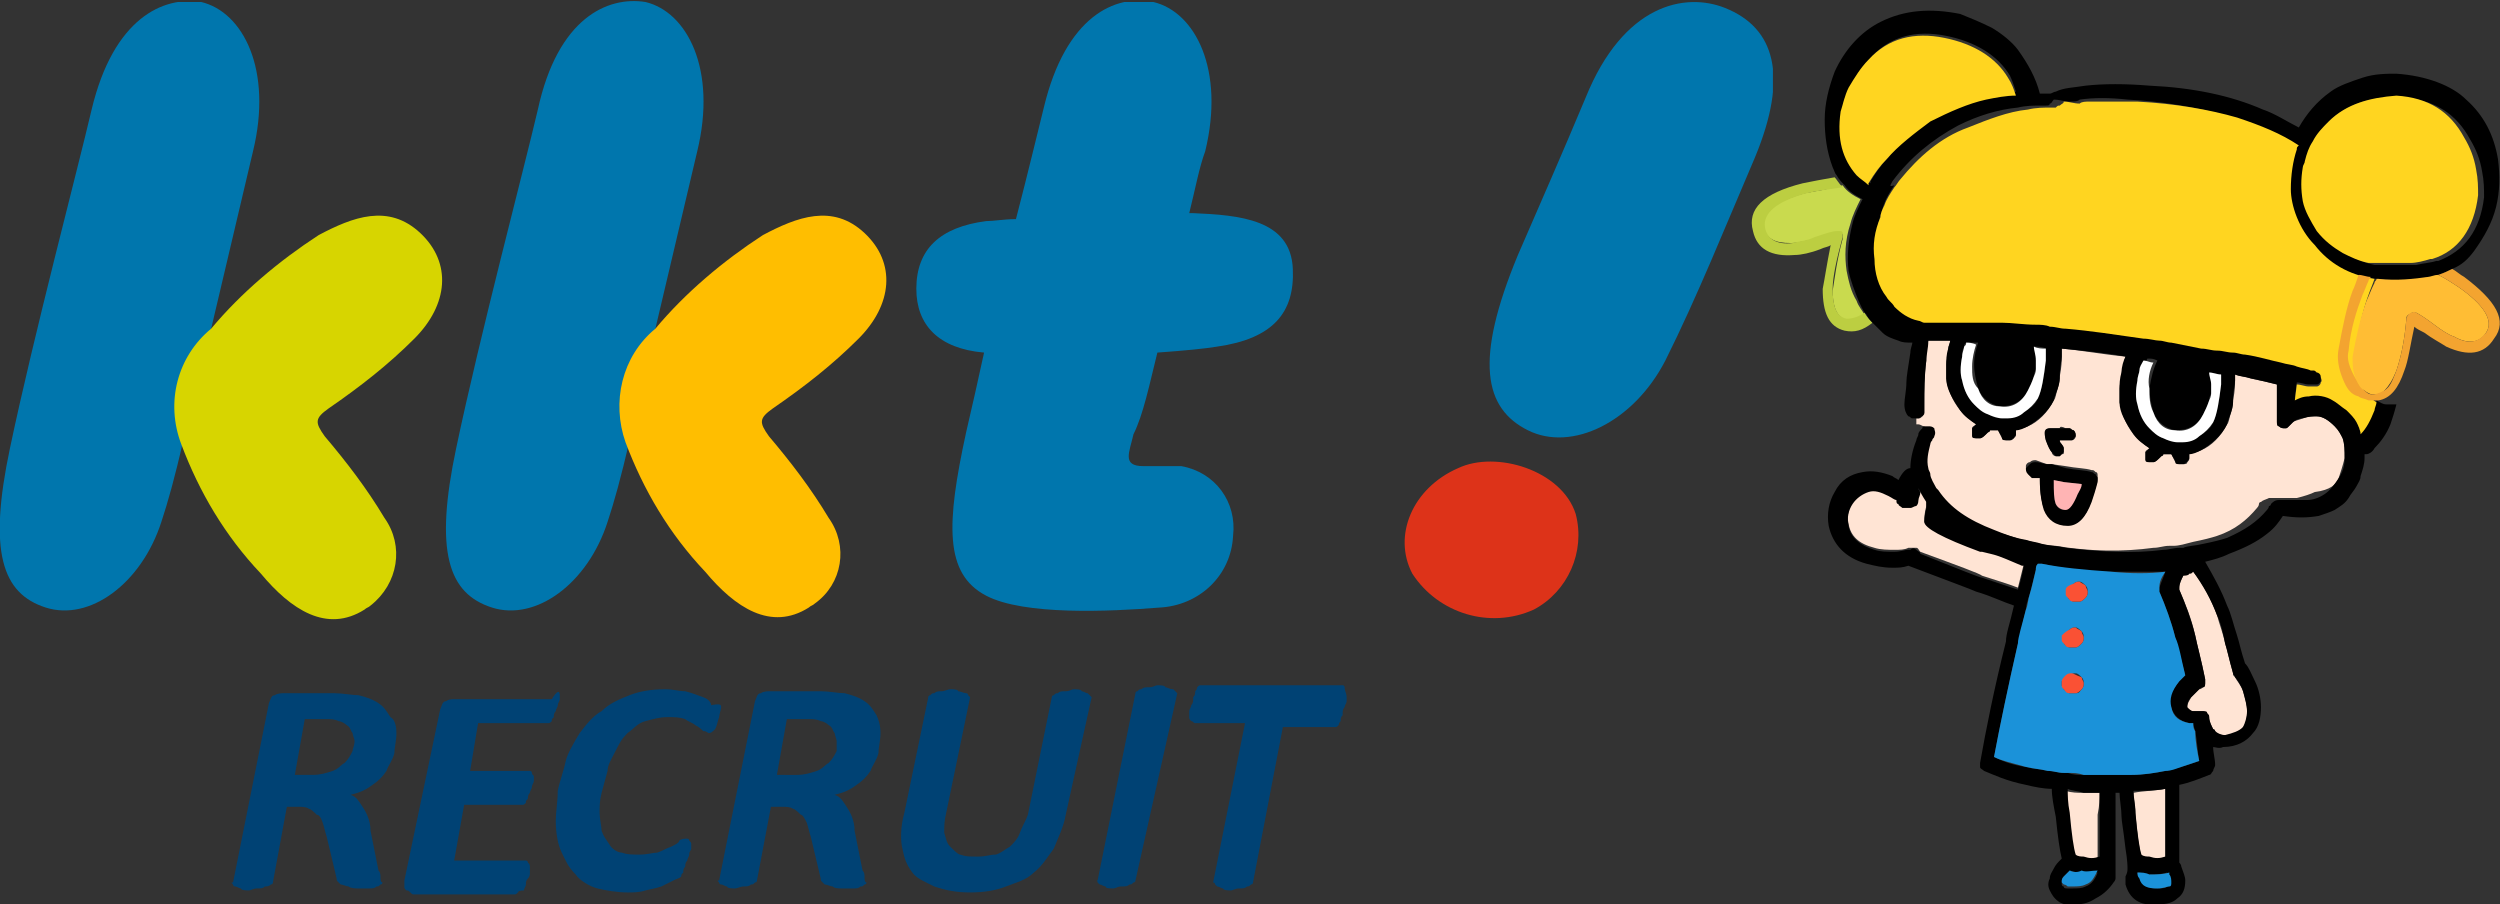 <?xml version="1.0" encoding="utf-8"?>
<!-- Generator: Adobe Illustrator 27.8.1, SVG Export Plug-In . SVG Version: 6.00 Build 0)  -->
<svg version="1.1" id="グループ_1376" xmlns="http://www.w3.org/2000/svg" xmlns:xlink="http://www.w3.org/1999/xlink" x="0px"
	 y="0px" viewBox="0 0 125.5 45.4" style="enable-background:new 0 0 125.5 45.4;" xml:space="preserve">
<rect x="0" y="0" width="125.5" height="45.4" fill="#333333" stroke="none"/>
<style type="text/css">
	.st0{clip-path:url(#SVGID_00000060006597810147222380000000023278637249087891_);}
	.st1{fill:#0076AD;}
	.st2{fill:#DD3319;}
	.st3{fill:#FFBE00;}
	.st4{fill:#D7D500;}
	.st5{fill:#C9DA4E;}
	.st6{fill:#BCCE41;}
	.st7{fill:#FFE4D4;}
	.st8{fill:#FFB4B4;}
	.st9{fill:#FFD520;}
	.st10{fill:#FFBD34;}
	.st11{fill:#F3A430;}
	.st12{fill:#1B92D9;}
	.st13{fill:#FA5134;}
	.st14{fill:#FFFFFF;}
	.st15{fill:#004274;}
</style>
<g>
	<g>
		<g>
			<g>
				<g>
					<defs>
						<rect id="SVGID_1_" x="0" y="0.1" width="89" height="45.3"/>
					</defs>
					<clipPath id="SVGID_00000154392268727778030260000004214014902565251244_">
						<use xlink:href="#SVGID_1_"  style="overflow:visible;"/>
					</clipPath>
					
						<g id="グループ_1376-2" transform="translate(0 0)" style="clip-path:url(#SVGID_00000154392268727778030260000004214014902565251244_);">
						<path id="パス_1621" class="st1" d="M79.6,4.9c1.9-4.7,5-5.3,7-4.5c2.5,1,3.2,3.4,1.5,7.5c-1.5,3.5-2.9,7-4.5,10.2
							c-1.6,3.1-4.7,4.6-6.9,3.5s-2.7-3.5-0.5-8.8C77.5,9.8,78.3,8,79.6,4.9"/>
						<path id="パス_1622" class="st2" d="M73.2,23.5c1.9-0.9,5.2,0.1,5.9,2.3c0.5,1.9-0.4,3.9-2.1,4.8c-2.2,1-4.8,0.2-6.1-1.8
							C69.9,26.9,70.9,24.5,73.2,23.5"/>
						<path id="パス_1623" class="st1" d="M32.9,16.5c0.8-3.4,1.6-6.8,2.1-8.9c1-4.1-0.5-7-2.6-7.5C30.5-0.2,28,0.9,27,5.5
							c-0.7,3-2.9,11.3-4.1,17c-1.1,5.2-0.4,7.3,1.8,8s4.8-1.2,5.8-4.3c0.3-0.9,0.7-2.3,1.1-4.1C32.1,19.7,32.6,17.8,32.9,16.5"/>
						<path id="パス_1624" class="st3" d="M32.9,16.5c1.5-1.8,3.4-3.4,5.4-4.7c1.7-0.9,3.5-1.6,5.1-0.1s1.4,3.6-0.3,5.3
							c-1.3,1.3-2.7,2.4-4.3,3.5c-0.7,0.5-0.7,0.7-0.2,1.4c1.1,1.3,2.1,2.6,3,4.1c1,1.4,0.7,3.3-0.7,4.3c-0.1,0.1-0.2,0.1-0.3,0.2
							c-1.9,1.2-3.7,0-5.2-1.8c-1.8-1.9-3.1-4.1-4-6.5C30.7,20.2,31.2,17.9,32.9,16.5"/>
						<path id="パス_1625" class="st1" d="M10.6,16.5c0.8-3.4,1.6-6.8,2.1-8.9c1-4.1-0.5-7-2.6-7.5C8.2-0.2,5.7,0.9,4.6,5.5
							c-0.7,3-2.9,11.3-4.1,17c-1.1,5.2-0.4,7.3,1.8,8s4.8-1.2,5.8-4.3c0.3-0.9,0.7-2.3,1.1-4.1C9.8,19.7,10.3,17.8,10.6,16.5"/>
						<path id="パス_1626" class="st4" d="M10.6,16.5c1.5-1.8,3.4-3.4,5.4-4.7c1.7-0.9,3.5-1.6,5.1-0.1s1.4,3.6-0.3,5.3
							c-1.3,1.3-2.7,2.4-4.3,3.5c-0.7,0.5-0.7,0.7-0.2,1.4c1.1,1.3,2.1,2.6,3,4.1c1,1.4,0.7,3.3-0.7,4.4c-0.1,0.1-0.2,0.1-0.3,0.2
							c-1.9,1.2-3.7,0-5.2-1.8c-1.8-1.9-3.1-4.1-4-6.5C8.3,20.2,8.9,17.9,10.6,16.5"/>
						<path id="パス_1627" class="st1" d="M58.1,17.7c1.4-0.1,2.4-0.2,3-0.3c2.8-0.4,3.9-1.7,3.8-3.9c-0.1-2.5-2.7-2.7-5-2.8h-0.2
							c0.3-1.2,0.5-2.3,0.8-3.1c1-4.1-0.5-7-2.6-7.5c-1.9-0.4-4.4,0.7-5.5,5.3C52.1,6.6,51.6,8.7,51,11c-0.6,0-1.1,0.1-1.5,0.1
							c-2.3,0.3-3.5,1.4-3.5,3.4c0,1.8,1.1,3,3.4,3.2c-0.3,1.4-0.6,2.7-0.9,4c-1,4.6-1.1,7.1,1,8.2c1.9,1,6.2,0.8,8.7,0.6
							c2-0.1,3.6-1.6,3.7-3.6c0.2-1.7-0.9-3.2-2.6-3.5c-0.1,0-0.2,0-0.3,0c-0.9,0-0.8,0-1.6,0c-1.1,0-0.7-0.7-0.5-1.6
							C57.4,20.8,57.7,19.3,58.1,17.7"/>
					</g>
				</g>
			</g>
		</g>
	</g>
</g>
<g transform="matrix( 1, 0, 0, 1, 0,0) ">
	<g>
		<g id="Layer2_0_FILL_1_">
			<path class="st5" d="M90.6,9.7L90.6,9.7c-1.5,0.4-2.2,1-2.1,1.7c0.2,0.6,0.6,0.8,1.4,0.8l0,0c0.3,0,0.7-0.1,1.2-0.2l0,0
				c0.5-0.1,0.9-0.2,1.1-0.3c0.1,0,0.1,0,0.2,0s0.1,0.1,0.1,0.1c0,0.1,0,0.1,0,0.2c-0.3,1.1-0.4,2-0.5,2.6c0,0.8,0.2,1.3,0.7,1.5
				c0.3,0.1,0.6,0,0.9-0.3c-0.1-0.2-0.3-0.4-0.4-0.7c-0.3-0.5-0.4-1-0.5-1.5c-0.1-0.7-0.1-1.5,0.2-2.4c0.1-0.4,0.3-0.8,0.5-1.2
				c-0.4-0.2-0.7-0.4-0.9-0.7C91.8,9.5,91.1,9.6,90.6,9.7z"/>
			<path class="st6" d="M92.5,9.4c-0.2-0.2-0.3-0.4-0.4-0.5C91.5,9,91,9.1,90.5,9.2c-2,0.5-2.8,1.3-2.5,2.4c0.2,0.9,0.9,1.3,2.1,1.2
				c0.3,0,0.8-0.1,1.3-0.3l0,0c0.2-0.1,0.4-0.1,0.5-0.2c-0.2,1-0.3,1.7-0.4,2.2c0,1.2,0.3,1.9,1.1,2.1c0.5,0.1,0.9,0,1.4-0.4
				c-0.1-0.1-0.3-0.3-0.4-0.5C93.3,15.9,93,16,92.7,16c-0.5-0.1-0.7-0.6-0.7-1.5c0-0.6,0.2-1.5,0.5-2.6c0-0.1,0-0.1,0-0.2
				c0-0.1-0.1-0.1-0.1-0.1c-0.1,0-0.1,0-0.2,0c-0.2,0-0.5,0.1-1.1,0.3l0,0c-0.4,0.2-0.8,0.2-1.1,0.3l0,0c-0.8,0.1-1.3-0.2-1.4-0.8
				c-0.1-0.7,0.6-1.3,2.1-1.7l0,0C91.1,9.6,91.8,9.5,92.5,9.4z"/>
			<path class="st7" d="M117.4,24c0.1-0.3,0.2-0.6,0.3-1c0-0.4,0-0.7-0.1-1c-0.1-0.2-0.2-0.4-0.4-0.6c-0.3-0.3-0.6-0.5-0.9-0.5
				c-0.2,0-0.4,0-0.7,0.1c-0.2,0.1-0.4,0.1-0.5,0.2s-0.1,0.1-0.2,0.2s-0.1,0.1-0.2,0.1s-0.2,0-0.3-0.1c-0.1-0.1-0.1-0.2-0.1-0.2
				s0,0,0-0.1s0-0.2,0-0.3V20c0-0.1,0-0.3,0-0.7c-0.4-0.1-0.8-0.2-1.3-0.3c-0.3-0.1-0.5-0.1-0.8-0.2c0,0.1,0,0.2,0,0.3
				c0,0.2,0,0.5-0.1,1c0,0.1,0,0.3-0.1,0.6c-0.1,0.3-0.1,0.5-0.2,0.6c-0.3,0.6-0.8,1.1-1.3,1.3c-0.2,0.1-0.4,0.1-0.6,0.2
				c0,0.1,0,0.2,0,0.2c0,0.1,0,0.1-0.1,0.2c0,0.1-0.1,0.1-0.2,0.1s-0.1,0-0.2,0s-0.1-0.1-0.2-0.1c0,0-0.1-0.2-0.2-0.4
				c-0.1,0-0.1,0-0.2,0s-0.1,0-0.2,0c0,0,0,0-0.1,0.1c-0.2,0.2-0.3,0.3-0.4,0.3s-0.1,0-0.2,0s-0.1-0.1-0.2-0.1c0,0,0-0.1,0-0.2
				s0-0.1,0-0.2s0.1-0.1,0.2-0.2c-0.3-0.2-0.5-0.4-0.8-0.7c-0.4-0.5-0.6-1.1-0.7-1.6c0-0.3,0-0.5,0-0.7s0.1-0.4,0.1-0.8
				c0.1-0.3,0.1-0.5,0.2-0.8c-1.1-0.1-2.1-0.3-3.2-0.4c0,0.1,0,0.3,0,0.4c0,0.2,0,0.5-0.1,1c0,0.1,0,0.3-0.1,0.6
				c-0.1,0.3-0.1,0.5-0.2,0.6c-0.3,0.6-0.8,1.1-1.3,1.3c-0.2,0.1-0.4,0.1-0.6,0.2c0,0.1,0,0.2,0,0.2c0,0.1,0,0.1-0.1,0.2
				s-0.1,0.1-0.2,0.1s-0.1,0-0.2,0s-0.1-0.1-0.2-0.1c0,0-0.1-0.2-0.2-0.4c-0.1,0-0.1,0-0.2,0s-0.1,0-0.2,0c0,0,0,0-0.1,0.1
				c-0.2,0.2-0.3,0.3-0.4,0.3s-0.1,0-0.2,0s-0.1-0.1-0.2-0.1c0,0,0-0.1,0-0.2s0-0.1,0-0.2s0.1-0.1,0.2-0.2c-0.3-0.2-0.5-0.4-0.8-0.7
				c-0.4-0.5-0.6-1-0.7-1.6c0-0.3,0-0.5,0-0.7s0.1-0.4,0.1-0.8c0-0.1,0.1-0.3,0.1-0.4c-0.4,0-0.7,0-1.1,0c-0.1,0.4-0.1,0.7-0.1,1
				c-0.1,0.8-0.1,1.5-0.1,2.2c0,0.1,0,0.2,0,0.2c0,0.1,0,0.1,0,0.2s-0.1,0.1-0.1,0.2C96.4,21,96.4,21,96.3,21c0,0,0,0-0.1,0v0.3h0.1
				c0.1,0,0.2,0.1,0.3,0.1c0.1,0.1,0.1,0.3,0,0.4c0,0.1,0,0.1-0.1,0.2s-0.1,0.2-0.1,0.2c-0.2,0.4-0.2,0.7-0.1,1.2
				c0,0.1,0.1,0.2,0.1,0.3c0.1,0.2,0.2,0.5,0.3,0.7c0,0,0,0.1,0.1,0.1c0.6,0.8,1.5,1.5,2.8,2c0.5,0.2,1,0.3,1.6,0.5
				c0.2,0.1,0.5,0.1,0.8,0.2c0.4,0.1,0.8,0.2,1.2,0.2c1.8,0.3,3.4,0.3,4.9,0.1c0.3,0,0.5-0.1,0.8-0.1l0,0h0.1h0.1
				c0.3,0,0.6-0.1,1-0.2c0.5-0.1,0.9-0.2,1.2-0.3c0.9-0.3,1.5-0.8,2-1.4c0.1-0.1,0.1-0.2,0.1-0.2l0,0c0,0,0-0.1,0.1-0.1
				c0.1-0.1,0.2-0.1,0.4-0.2c0.1,0,0.3,0,0.4,0c0.4,0,0.7,0,1,0c0.4-0.1,0.7-0.2,0.9-0.3C117,24.6,117.3,24.3,117.4,24 M103.7,21.5
				c0.1,0,0.1,0,0.2,0s0.1,0.1,0.2,0.1c0.1,0.1,0.1,0.2,0.1,0.3c0,0.1-0.1,0.2-0.2,0.2s-0.2,0-0.3,0c-0.1,0-0.2,0-0.3,0
				c0,0,0,0.1,0.1,0.2c0,0.1,0.1,0.1,0.1,0.2s0,0.1,0,0.2s0,0.1-0.1,0.1l-0.1,0.1c-0.1,0-0.1,0-0.2,0s-0.2-0.1-0.2-0.2
				c-0.1-0.1-0.2-0.4-0.3-0.6c-0.1-0.4,0-0.6,0.2-0.6s0.3,0,0.5,0C103.4,21.4,103.5,21.4,103.7,21.5 M102.8,23.3h0.2l0,0l0.7,0.1
				c0.5,0.1,1,0.1,1.3,0.2c0.1,0,0.1,0,0.2,0.1c0.1,0,0.1,0.1,0.1,0.2s0,0.1,0,0.2c-0.1,0.4-0.2,0.7-0.3,1c-0.3,0.9-0.7,1.3-1.2,1.2
				c-0.6,0-1-0.3-1.2-0.8l0,0c-0.1-0.3-0.2-0.7-0.2-1.5v-0.1c-0.1,0-0.1,0-0.2,0s-0.1,0-0.2,0s-0.2-0.1-0.2-0.2
				c-0.1-0.1-0.1-0.2-0.1-0.3c0-0.1,0.1-0.2,0.2-0.2c0.1-0.1,0.2-0.1,0.3-0.1C102.5,23.2,102.7,23.3,102.8,23.3 M105.4,39.8
				c-0.3,0-0.5,0-0.8,0s-0.6,0-0.9-0.1c0,0.3,0.1,0.8,0.1,1.2c0.1,1.1,0.2,1.8,0.3,2.1c0.2,0,0.3,0.1,0.4,0.1c0.2,0,0.5,0,0.8,0
				c0-0.5,0-1.3,0-2.2C105.4,40.4,105.4,40.1,105.4,39.8 M108.7,40.8c0-0.5,0-0.9,0-1.2c-0.5,0.1-1.1,0.1-1.6,0.2
				c0,0.3,0.1,0.7,0.1,1.1c0.1,1.1,0.2,1.8,0.3,2.1c0.2,0,0.3,0.1,0.4,0.1c0.2,0,0.5,0,0.8,0C108.7,42.5,108.7,41.8,108.7,40.8
				 M109.8,28.6C109.8,28.6,109.7,28.6,109.8,28.6c0,0-0.1,0.1-0.2,0.3c-0.1,0.2-0.2,0.4-0.2,0.6v0.1l0,0c0.3,0.7,0.6,1.4,0.8,2.3
				c0.1,0.5,0.3,1.2,0.5,2.2c0,0.1,0,0.1,0,0.2c0,0.1-0.1,0.1-0.1,0.2c0,0-0.1,0.1-0.2,0.1l0,0c-0.1,0.1-0.2,0.2-0.3,0.3
				c0,0,0,0-0.1,0.1c-0.1,0.2-0.2,0.3-0.2,0.5c0,0.1,0.1,0.2,0.3,0.2l0,0c0.1,0,0.2,0,0.3,0c0.1,0,0.1,0,0.2,0s0.1,0.1,0.2,0.1
				c0,0.1,0.1,0.1,0.1,0.2c0,0.2,0.1,0.4,0.2,0.6c0,0,0,0.1,0.1,0.1c0.1,0.2,0.3,0.2,0.5,0.2c0.4,0,0.7-0.1,0.9-0.4
				c0.2-0.2,0.2-0.5,0.2-0.8s-0.1-0.7-0.2-1s-0.3-0.5-0.4-0.7c-0.1-0.1-0.1-0.1-0.1-0.2c-0.2-0.7-0.3-1.2-0.4-1.5
				c-0.1-0.5-0.3-1-0.4-1.4c-0.3-0.8-0.7-1.6-1.2-2.2l0,0l0,0l0,0C109.9,28.5,109.8,28.5,109.8,28.6 M96.5,24.4L96.5,24.4
				c0,0,0,0.1-0.1,0.2c-0.1,0.2-0.1,0.3-0.1,0.4s0,0.2-0.1,0.3c-0.1,0.1-0.2,0.1-0.3,0.1h-0.1c-0.1,0-0.2,0-0.3,0
				c-0.1,0-0.1-0.1-0.2-0.2c0-0.1-0.1-0.2-0.1-0.2c0-0.1-0.1-0.1-0.4-0.2c-0.3-0.2-0.7-0.2-1-0.2c-0.4,0.1-0.6,0.3-0.8,0.6
				c-0.2,0.3-0.3,0.7-0.2,1.1c0.1,0.6,0.5,1,1.3,1.2c0.3,0.1,0.7,0.1,1,0.1s0.5,0,0.7-0.1l0,0l0,0h0.1c0.1,0,0.2,0,0.3,0
				c0.1,0,0.1,0.1,0.2,0.2c1.9,0.7,3,1.1,3.1,1.2c0.6,0.2,1.3,0.4,1.8,0.6c0.1-0.4,0.2-0.8,0.3-1.2h-0.1l0,0c-1.4-0.5-2-0.7-2-0.7
				s0,0-0.1,0c-1.9-0.7-2.9-1.2-2.8-1.5c0-0.1,0-0.3,0.1-0.7c0-0.1,0-0.1,0-0.2c0,0,0,0,0-0.1C96.7,24.8,96.6,24.6,96.5,24.4z"/>
			<path d="M103,23.3h-0.2c-0.2,0-0.4-0.1-0.6-0.1c-0.1,0-0.2,0-0.3,0.1c-0.1,0.1-0.1,0.1-0.2,0.2c0,0.1,0,0.2,0.1,0.3
				c0.1,0.1,0.1,0.1,0.2,0.2c0,0,0.1,0,0.2,0s0.1,0,0.2,0v0.1c0,0.7,0.1,1.2,0.2,1.5l0,0c0.2,0.5,0.6,0.8,1.2,0.8
				c0.5,0,0.9-0.4,1.2-1.2c0.1-0.3,0.2-0.6,0.3-1c0-0.1,0-0.1,0-0.2s-0.1-0.1-0.1-0.2c-0.1,0-0.1-0.1-0.2-0.1
				c-0.3-0.1-0.8-0.1-1.3-0.2L103,23.3L103,23.3 M103.6,24.2l0.9,0.1c-0.1,0.2-0.1,0.4-0.2,0.5c-0.2,0.5-0.4,0.7-0.6,0.8
				c-0.3,0-0.4-0.1-0.5-0.3c-0.1-0.2-0.1-0.6-0.1-1.2L103.6,24.2L103.6,24.2 M103.9,21.5c0,0-0.1,0-0.2,0c-0.2,0-0.3,0-0.3,0
				c-0.2,0-0.3,0-0.5,0c-0.3,0-0.3,0.2-0.2,0.6c0.1,0.3,0.2,0.5,0.3,0.6c0.1,0.1,0.2,0.2,0.2,0.2c0.1,0,0.1,0,0.2,0l0.1-0.1l0.1-0.1
				c0-0.1,0-0.1,0-0.2c0,0,0-0.1-0.1-0.2s-0.1-0.1-0.1-0.2c0.1,0,0.2,0,0.3,0c0.1,0,0.2,0,0.3,0c0.1,0,0.1-0.1,0.2-0.2
				c0-0.1,0-0.2-0.1-0.3C104,21.6,103.9,21.5,103.9,21.5 M120.3,3.7c-0.5,0-1.1,0-1.7,0.2c-0.6,0.2-1.2,0.4-1.6,0.7
				c-0.7,0.5-1.2,1.1-1.6,1.8c-0.6-0.3-1.2-0.7-1.8-0.9c-1.6-0.7-3.5-1.1-5.7-1.2c-1.2-0.1-2.3-0.1-3.2,0c-0.6,0.1-1.1,0.1-1.5,0.3
				c-0.1,0-0.2,0.1-0.3,0.1c-0.2,0-0.3,0-0.5,0c-0.2-0.8-0.6-1.5-1.1-2.2c-0.3-0.4-0.8-0.8-1.3-1.1c-0.6-0.3-1.1-0.5-1.6-0.7
				c-1.5-0.3-2.8-0.2-4,0.4c-1,0.5-1.8,1.4-2.3,2.5c-0.3,0.8-0.5,1.6-0.5,2.4s0.1,1.6,0.4,2.4c0.1,0.2,0.1,0.3,0.2,0.4
				c0.1,0.2,0.3,0.4,0.4,0.5c0.2,0.3,0.5,0.5,0.9,0.7c-0.2,0.4-0.4,0.8-0.5,1.2c-0.2,0.8-0.3,1.6-0.2,2.4c0.1,0.5,0.3,1,0.5,1.5
				c0.1,0.2,0.2,0.5,0.4,0.7c0.1,0.2,0.2,0.3,0.4,0.5c0.1,0.1,0.3,0.3,0.4,0.4c0.2,0.2,0.5,0.3,0.8,0.4c0.2,0.1,0.4,0.1,0.7,0.1
				c0,0.1-0.1,0.3-0.1,0.5c-0.1,0.7-0.2,1.2-0.2,1.5c0,0.4-0.1,0.8-0.1,1.1c0,0.3,0.1,0.5,0.2,0.6c0.1,0,0.1,0.1,0.2,0.1
				s0.1,0,0.2,0c0,0,0,0,0.1,0s0.1-0.1,0.2-0.1c0.1-0.1,0.1-0.1,0.1-0.2s0-0.1,0-0.2c0,0,0-0.1,0-0.2c0-0.7,0-1.4,0.1-2.2
				c0-0.3,0.1-0.6,0.1-1c0.4,0,0.7,0,1.1,0c0,0.1-0.1,0.3-0.1,0.4c-0.1,0.3-0.1,0.6-0.1,0.8c0,0.2,0,0.5,0,0.7c0,0.5,0.3,1,0.7,1.6
				c0.2,0.3,0.5,0.5,0.8,0.7c-0.1,0.1-0.1,0.1-0.2,0.2c0,0.1,0,0.1,0,0.2s0,0.1,0,0.2s0.1,0.1,0.2,0.1s0.1,0,0.2,0s0.2-0.1,0.4-0.3
				c0,0,0.1,0,0.1-0.1c0.1,0,0.1,0,0.2,0s0.1,0,0.2,0c0.1,0.2,0.2,0.3,0.2,0.4s0.1,0.1,0.2,0.1s0.1,0,0.2,0s0.1-0.1,0.2-0.1
				c0-0.1,0.1-0.1,0.1-0.2s0-0.1,0-0.2c0.2,0,0.4-0.1,0.6-0.2c0.5-0.3,1-0.7,1.3-1.3c0-0.1,0.1-0.3,0.2-0.6c0.1-0.3,0.1-0.5,0.1-0.6
				c0-0.5,0.1-0.8,0.1-1c0-0.1,0-0.3,0-0.4c1,0.1,2.1,0.2,3.2,0.4c-0.1,0.2-0.2,0.5-0.2,0.8c-0.1,0.3-0.1,0.6-0.1,0.8
				c0,0.2,0,0.5,0,0.7c0,0.5,0.3,1,0.7,1.6c0.2,0.3,0.5,0.5,0.8,0.7c-0.1,0.1-0.1,0.1-0.2,0.2c0,0.1,0,0.1,0,0.2s0,0.1,0,0.2
				s0.1,0.1,0.2,0.1s0.1,0,0.2,0s0.2-0.1,0.4-0.3c0,0,0.1,0,0.1-0.1c0.1,0,0.1,0,0.2,0s0.1,0,0.2,0c0.1,0.2,0.2,0.3,0.2,0.4
				s0.1,0.1,0.2,0.1s0.1,0,0.2,0s0.1-0.1,0.2-0.1c0-0.1,0.1-0.1,0.1-0.2s0-0.1,0-0.2c0.2,0,0.4-0.1,0.6-0.2c0.5-0.3,1-0.7,1.3-1.3
				c0-0.1,0.1-0.3,0.2-0.6c0.1-0.3,0.1-0.5,0.1-0.6c0-0.5,0.1-0.8,0.1-1c0-0.1,0-0.2,0-0.3c0.2,0.1,0.5,0.1,0.8,0.2
				c0.5,0.1,0.9,0.2,1.3,0.3c0,0.4,0,0.6,0,0.7v0.8c0,0.1,0,0.2,0,0.3c0,0,0,0,0,0.1s0,0.2,0.1,0.2c0.1,0.1,0.2,0.1,0.3,0.1
				c0.1,0,0.1,0,0.2-0.1c0,0,0.1-0.1,0.2-0.2s0.3-0.2,0.5-0.2c0.3-0.1,0.5-0.1,0.7-0.1c0.3,0,0.6,0.2,0.9,0.5
				c0.2,0.2,0.3,0.4,0.4,0.6c0.1,0.3,0.1,0.6,0.1,1s-0.1,0.7-0.3,1c-0.2,0.3-0.4,0.6-0.7,0.8c-0.3,0.2-0.6,0.3-0.9,0.3s-0.6,0-1,0
				c-0.2,0-0.3,0-0.4,0c-0.2,0-0.3,0.1-0.4,0.2c0,0,0,0.1-0.1,0.1l0,0c0,0,0,0.1-0.1,0.2c-0.5,0.6-1.1,1-2,1.4
				c-0.3,0.1-0.7,0.2-1.2,0.3c-0.4,0.1-0.8,0.1-1,0.2h-0.1h-0.1l0,0c-0.3,0-0.5,0.1-0.8,0.1c-1.5,0.2-3.2,0.1-4.9-0.1
				c-0.4-0.1-0.8-0.1-1.2-0.2c-0.3-0.1-0.5-0.1-0.8-0.2c-0.6-0.1-1.1-0.3-1.6-0.5c-1.3-0.5-2.2-1.1-2.8-2c0,0,0,0-0.1-0.1
				c-0.1-0.2-0.3-0.5-0.3-0.7c0-0.1-0.1-0.2-0.1-0.3c-0.1-0.4,0-0.8,0.1-1.2c0,0,0-0.1,0.1-0.2c0-0.1,0.1-0.1,0.1-0.2
				c0.1-0.2,0-0.3,0-0.4c-0.1-0.1-0.2-0.1-0.3-0.1h-0.1c-0.1,0-0.2,0-0.2,0.1c-0.1,0.1-0.2,0.2-0.2,0.3c0,0.1-0.1,0.2-0.1,0.3
				c-0.2,0.5-0.3,1-0.3,1.4c-0.2,0-0.4,0.2-0.6,0.6C95.2,24,95.1,24,95,23.9c-0.5-0.2-1-0.3-1.5-0.2c-0.6,0.1-1.1,0.4-1.4,1
				c-0.3,0.5-0.4,1.1-0.3,1.7c0.2,0.9,0.8,1.6,1.9,1.9c0.4,0.1,0.8,0.2,1.3,0.2c0.3,0,0.5,0,0.8-0.1c2.1,0.8,3.2,1.2,3.4,1.3
				c0.7,0.2,1.3,0.5,1.9,0.7c-0.2,0.9-0.4,1.4-0.4,1.8c-0.6,2.4-1,4.4-1.3,6.1c0,0.1,0,0.2,0,0.2c0,0.1,0.1,0.1,0.2,0.2
				c0.5,0.2,1.1,0.5,2.1,0.7c0.4,0.1,0.9,0.2,1.3,0.2c0,0.4,0.1,0.9,0.2,1.4c0.1,1,0.2,1.7,0.3,2.1c-0.2,0.2-0.3,0.3-0.4,0.5
				s-0.2,0.3-0.2,0.5l0,0c-0.1,0.2-0.1,0.4,0,0.6l0,0c0.1,0.2,0.2,0.4,0.5,0.6c0.2,0.1,0.5,0.2,0.8,0.1c0.4,0,0.7-0.1,1-0.3
				c0.4-0.2,0.7-0.5,0.9-0.8c0.1-0.1,0.1-0.2,0.1-0.2c0-0.2,0-0.4,0-0.7c0,0,0,0,0-0.1c0-0.6,0-1.4,0-2.5c0-0.4,0-0.7,0-1
				c0.1,0,0.1,0,0.2,0c0,0.3,0.1,0.8,0.1,1.2c0,0.2,0.1,0.7,0.2,1.6c0.1,0.6,0.1,0.9,0.1,1l0,0c0,0.1,0,0.2-0.1,0.4
				c0,0.1,0,0.3,0,0.4l0,0c0.2,0.7,0.7,1.1,1.6,1c0.5,0,0.8-0.1,1-0.3c0.3-0.2,0.4-0.5,0.4-0.9l0,0c0-0.2-0.1-0.4-0.2-0.7
				c0-0.1-0.1-0.2-0.1-0.2l0,0c0-0.6,0-1.4,0-2.5c0-0.5,0-1,0-1.4c0.5-0.1,1-0.3,1.5-0.5c0.1,0,0.1-0.1,0.2-0.2
				c0-0.1,0.1-0.2,0.1-0.3c0-0.3-0.1-0.6-0.1-0.9c0.1,0,0.3,0.1,0.5,0c0.7,0,1.2-0.3,1.5-0.7c0.3-0.3,0.4-0.8,0.4-1.3
				c0-0.4-0.1-0.9-0.3-1.3c-0.2-0.4-0.3-0.7-0.5-0.9c-0.2-0.6-0.3-1.1-0.4-1.4c-0.2-0.6-0.3-1.1-0.5-1.5c-0.3-0.8-0.7-1.5-1.1-2.2
				c0.4-0.1,0.8-0.2,1.2-0.4c0.8-0.3,1.4-0.6,1.9-1c0.4-0.3,0.6-0.6,0.8-0.9l0,0c0.7,0.1,1.2,0.1,1.8,0c0.3-0.1,0.6-0.2,0.8-0.3
				c0.3-0.2,0.5-0.3,0.7-0.6c0.1-0.2,0.3-0.4,0.4-0.6s0.2-0.3,0.2-0.5c0.1-0.3,0.2-0.6,0.2-0.9c0-0.1,0-0.1,0-0.2h0.1
				c0.1,0,0.3-0.1,0.4-0.3c0.3-0.3,0.6-0.7,0.8-1.2c0.1-0.3,0.2-0.6,0.3-1c-0.1,0-0.3,0-0.5,0s-0.3-0.1-0.5-0.2
				c0,0.2-0.1,0.3-0.1,0.4c-0.2,0.5-0.4,0.9-0.7,1.2c-0.1-0.2-0.1-0.4-0.2-0.6s-0.3-0.4-0.5-0.6c-0.3-0.2-0.5-0.4-0.7-0.5
				c-0.4-0.2-0.8-0.2-1.2-0.2c-0.2,0-0.5,0.1-0.7,0.2l0.1-0.8c0.2,0,0.4,0.1,0.6,0.1c0.1,0,0.2,0,0.2,0c0.1,0,0.2,0,0.2,0
				c0.1,0,0.2-0.1,0.2-0.2s0-0.2,0-0.3c0-0.1-0.1-0.1-0.2-0.2c0,0-0.1,0-0.2-0.1H116c-0.2-0.1-0.4-0.1-0.7-0.2
				c-0.3-0.1-0.5-0.1-0.8-0.2c-0.5-0.1-1.1-0.2-1.8-0.4c-0.2,0-0.4-0.1-0.6-0.1c-0.3,0-0.5-0.1-0.8-0.1s-0.5-0.1-0.8-0.1
				c-0.5-0.1-1-0.2-1.5-0.3c-0.2,0-0.4-0.1-0.6-0.1c-0.3,0-0.6-0.1-0.8-0.1l0,0c-1.4-0.2-2.7-0.4-3.9-0.5c-0.3,0-0.5-0.1-0.8-0.1
				c-0.2,0-0.5,0-0.7-0.1c-0.6-0.1-1.2-0.1-1.7-0.1c-0.2,0-0.5,0-0.7,0c-0.3,0-0.6,0-0.9,0c-0.5,0-1,0-1.4,0c-0.2,0-0.5,0-0.7,0
				c0,0-0.1,0-0.2,0l0,0c-0.1,0-0.2-0.1-0.3-0.1c-0.5-0.2-0.8-0.4-1.2-0.7c-0.1-0.1-0.3-0.3-0.4-0.5l0,0c-0.4-0.5-0.5-1.2-0.6-1.9
				c0-0.7,0.1-1.4,0.3-2.1c0.1-0.2,0.1-0.4,0.2-0.6c0.1-0.3,0.3-0.6,0.5-0.9c-0.3,0.1-0.2,0-0.1-0.2c0.9-1.2,2-2.1,3.3-2.8
				c1-0.5,2-0.8,3-0.9c0.4-0.1,0.8-0.1,1.2-0.1c0.1,0,0.2,0,0.2,0c0.1,0,0.2,0,0.2-0.1c0.1,0,0.1-0.1,0.2-0.2c0.3,0,0.5,0.1,0.8,0.1
				c0.2,0,0.4,0,0.5-0.1c0.7-0.1,1.5-0.1,2.4,0c1.9,0.1,3.5,0.4,5,0.8c1.1,0.4,2.2,0.8,3.1,1.4c0,0.1,0,0.1-0.1,0.2
				c-0.2,0.6-0.3,1.3-0.3,2c0,0.5,0.1,1,0.3,1.4c0.2,0.5,0.5,1,0.9,1.4c0.8,0.9,1.8,1.4,3,1.7c0.2,0,0.4,0.1,0.6,0.1h0.1
				c0.9,0.1,1.8,0.1,2.5-0.1c0.2,0,0.4-0.1,0.5-0.1c0.3-0.1,0.5-0.2,0.7-0.3c0.5-0.2,0.8-0.5,1.1-0.9c0.5-0.7,0.9-1.4,1.1-2.2
				s0.2-1.6,0.1-2.4c-0.2-1.2-0.7-2.2-1.6-3C123.1,4.3,121.8,3.8,120.3,3.7 M116.2,7c0.2-0.4,0.5-0.7,0.8-1c0.9-0.8,2.1-1.2,3.6-1.1
				c1.6,0.1,2.7,0.8,3.4,2.1c0.3,0.5,0.5,1,0.6,1.6c0.1,0.5,0.1,0.9,0.1,1.3c-0.2,1.7-1,2.7-2.3,3.2h-0.1c-0.3,0.1-0.6,0.1-1,0.2
				c-0.2,0-0.3,0-0.5,0s-0.4,0-0.7,0c-0.1,0-0.3,0-0.4,0s-0.1,0-0.2,0s-0.2,0-0.3,0c-0.5-0.1-0.9-0.3-1.3-0.5
				c-0.5-0.3-1-0.7-1.3-1.1c-0.3-0.5-0.6-1-0.7-1.5c-0.1-0.6-0.1-1.1,0-1.7c0-0.1,0.1-0.2,0.1-0.3C115.9,7.6,116,7.3,116.2,7
				 M101.2,4.6c-0.5,0-1,0.1-1.5,0.2c-1,0.3-1.9,0.7-2.7,1.2c-0.9,0.5-1.6,1.1-2.2,1.9c-0.3,0.3-0.6,0.7-0.9,1.2c0,0,0,0,0,0.1l0,0
				c-0.2-0.1-0.4-0.3-0.6-0.5c-0.7-0.8-1-1.8-0.8-3.2c0-0.4,0.2-0.8,0.4-1.2c0.3-0.5,0.6-1,1-1.4c1-1.1,2.3-1.4,3.8-1.1s2.6,1,3.2,2
				C101,4,101.1,4.3,101.2,4.6 M96.3,24.5L96.3,24.5c0.1,0.2,0.2,0.4,0.4,0.7v0.1c0,0.1,0,0.1,0,0.2c-0.1,0.4-0.1,0.7-0.1,0.7
				c0,0.3,0.9,0.8,2.8,1.5c0,0,0,0,0.1,0c0.8,0.2,0.6,0.1,2,0.7l0,0h0.1c-0.1,0.5-0.2,0.9-0.3,1.2c-0.6-0.2-1.2-0.4-1.8-0.6
				c-0.1,0-1.1-0.4-3.1-1.2c0-0.1-0.1-0.1-0.2-0.2s-0.2-0.1-0.3,0h-0.1l0,0l0,0c-0.2,0-0.4,0.1-0.7,0.1c-0.4,0-0.7,0-1-0.1
				c-0.7-0.2-1.2-0.6-1.3-1.2c-0.1-0.4,0-0.8,0.2-1.1c0.2-0.3,0.5-0.5,0.8-0.6s0.6,0,1,0.2c0.2,0.1,0.3,0.2,0.4,0.2
				c0,0.1,0,0.2,0.1,0.2c0,0.1,0.1,0.1,0.2,0.2c0.1,0,0.2,0,0.3,0h0.1c0.1,0,0.2-0.1,0.3-0.1c0.1-0.1,0.1-0.2,0.1-0.3
				c0-0.1,0.1-0.2,0.1-0.4C96.3,24.6,96.3,24.5,96.3,24.5 M107.8,18c0.2,0,0.3,0,0.5,0.1c-0.2,0.4-0.3,0.8-0.4,1.4
				c0,0.4,0.1,0.8,0.2,1.2c0.2,0.5,0.6,0.8,1.1,0.9c0.6,0,1.1-0.2,1.4-0.8c0.1-0.2,0.2-0.4,0.3-0.7c0-0.2,0.1-0.3,0.1-0.4
				c0,0,0-0.2,0-0.4c0-0.2,0-0.4-0.1-0.6c0.2,0,0.4,0.1,0.6,0.1c0,0.2,0,0.4,0,0.5c-0.1,0.9-0.2,1.5-0.4,1.9
				c-0.1,0.3-0.4,0.5-0.7,0.7c-0.2,0.1-0.5,0.2-0.8,0.3h-0.1c-0.1,0-0.1,0-0.2,0l0,0c-0.3,0-0.5-0.1-0.7-0.2
				c-0.3-0.1-0.5-0.3-0.7-0.5c-0.3-0.3-0.5-0.7-0.6-1.2c-0.1-0.3-0.1-0.7,0-1.2c0-0.2,0.1-0.4,0.1-0.5
				C107.6,18.4,107.7,18.2,107.8,18 M98.6,17.4c0-0.1,0-0.1,0.1-0.2c0.2,0,0.4,0,0.6,0c-0.1,0.3-0.2,0.7-0.2,1.1s0.1,0.8,0.2,1.2
				c0.2,0.5,0.6,0.8,1.1,0.9c0.6,0,1.1-0.2,1.4-0.8c0.1-0.2,0.2-0.4,0.3-0.7c0-0.2,0.1-0.3,0.1-0.4c0,0,0-0.2,0-0.4
				c0-0.2,0-0.5-0.1-0.7c0.2,0,0.4,0,0.6,0.1c0,0.2,0,0.4,0,0.6c-0.1,0.9-0.2,1.5-0.4,1.9c-0.1,0.3-0.4,0.5-0.7,0.7
				c-0.2,0.1-0.5,0.2-0.8,0.3h-0.1c-0.1,0-0.1,0-0.2,0l0,0c-0.3,0-0.5-0.1-0.7-0.2c-0.3-0.1-0.5-0.3-0.7-0.5
				c-0.3-0.3-0.5-0.7-0.6-1.2c-0.1-0.3-0.1-0.7,0-1.2C98.5,17.7,98.5,17.6,98.6,17.4 M101.9,29.8c0.1-0.4,0.2-0.8,0.3-1.2
				c0-0.1,0-0.2,0.1-0.3c0.1,0,0.1,0,0.2,0c0.9,0.2,2.1,0.4,3.5,0.4c1,0,1.9,0,2.7,0c-0.1,0.3-0.2,0.5-0.3,0.8c0,0.1,0,0.2,0,0.2
				c0.3,0.7,0.6,1.5,0.8,2.3c0.1,0.4,0.3,1.1,0.5,1.9c-0.1,0.1-0.2,0.2-0.3,0.3c-0.4,0.5-0.6,0.9-0.4,1.3c0.1,0.4,0.4,0.7,0.9,0.8
				c0.1,0,0.1,0,0.2,0c0,0.2,0.1,0.3,0.1,0.4c0.1,0.5,0.1,0.9,0.2,1.5c-0.3,0.1-0.6,0.2-0.9,0.3s-0.5,0.1-0.8,0.2
				c-0.5,0.1-1.1,0.2-1.7,0.2c-0.3,0-0.5,0-0.8,0h-0.1c-0.3,0-0.5,0-0.8,0c-0.2,0-0.5,0-0.7,0l0,0c-0.3,0-0.5,0-0.8-0.1
				c-0.1,0-0.2,0-0.2,0c-0.3,0-0.5-0.1-0.8-0.1c-0.4-0.1-0.7-0.1-1.1-0.2c-0.7-0.1-1.2-0.3-1.6-0.5c0.3-1.6,0.7-3.5,1.2-5.7
				c0.1-0.3,0.2-0.9,0.4-1.7C101.7,30.4,101.8,30.1,101.9,29.8 M109.9,28.8C109.9,28.8,110,28.8,109.9,28.8c0.1,0,0.1,0,0.2-0.1l0,0
				l0,0l0,0c0.5,0.7,0.9,1.4,1.2,2.2c0.2,0.4,0.3,0.9,0.4,1.4c0.1,0.3,0.2,0.8,0.4,1.5c0,0.1,0.1,0.1,0.1,0.2
				c0.1,0.1,0.3,0.4,0.4,0.7c0.1,0.4,0.2,0.7,0.2,1s-0.1,0.6-0.2,0.8c-0.2,0.2-0.5,0.3-0.9,0.4c-0.2,0-0.4-0.1-0.5-0.2
				c0,0,0-0.1-0.1-0.1c-0.1-0.2-0.2-0.4-0.2-0.6c0-0.1,0-0.1-0.1-0.2c0-0.1-0.1-0.1-0.2-0.1s-0.1,0-0.2,0s-0.2,0-0.3,0l0,0
				c-0.1,0-0.2-0.1-0.3-0.2c0-0.1,0-0.3,0.2-0.5c0,0,0,0,0.1-0.1s0.2-0.2,0.3-0.3l0,0c0.1-0.1,0.2-0.1,0.2-0.1
				c0.1,0,0.1-0.1,0.1-0.2c0-0.1,0-0.1,0-0.2c-0.2-1-0.4-1.7-0.5-2.2c-0.2-0.8-0.5-1.6-0.8-2.3l0,0v-0.1c0-0.2,0.1-0.4,0.2-0.6
				C109.9,28.9,109.9,28.8,109.9,28.8 M108.7,39.6c0,0.3,0,0.8,0,1.2c0,0.9,0,1.6,0,2.2c-0.3,0.1-0.5,0.1-0.8,0
				c-0.1,0-0.3,0-0.4-0.1c-0.1-0.3-0.2-1-0.3-2.1c0-0.4-0.1-0.8-0.1-1.1C107.6,39.7,108.2,39.7,108.7,39.6 M104.6,39.8
				c0.3,0,0.5,0,0.8,0c0,0.3,0,0.7,0,1c0,0.9,0,1.6,0,2.2c-0.3,0.1-0.5,0.1-0.8,0c-0.1,0-0.3,0-0.4-0.1c-0.1-0.3-0.2-1-0.3-2.1
				c-0.1-0.5-0.1-0.9-0.1-1.2C104,39.7,104.3,39.7,104.6,39.8 M103.6,44c0.1-0.1,0.2-0.2,0.3-0.3c0.3,0.1,0.5,0.1,0.6,0.1
				c0.3,0,0.6,0,0.8,0l0,0c-0.1,0.3-0.3,0.6-0.6,0.7c-0.2,0.1-0.4,0.1-0.7,0.1c0,0-0.1,0-0.2,0s-0.2,0-0.2-0.1
				c-0.1,0-0.1-0.1-0.1-0.1l0,0v-0.1C103.5,44.2,103.5,44.1,103.6,44 M107.4,44.1c0-0.1-0.1-0.2-0.1-0.3c0.2,0,0.3,0.1,0.5,0.1
				c0.3,0,0.7,0,1-0.1c0,0,0,0,0,0.1l0,0c0.1,0.2,0.1,0.3,0.1,0.4c0,0.1,0,0.1-0.1,0.2c-0.1,0.1-0.3,0.1-0.6,0.1
				C107.8,44.6,107.5,44.4,107.4,44.1z"/>
			<path class="st8" d="M104.5,24.3l-0.9-0.1l0,0l-0.5-0.1c0,0.6,0,0.9,0.1,1.2c0.1,0.2,0.3,0.3,0.5,0.3s0.4-0.3,0.6-0.8
				C104.4,24.6,104.5,24.5,104.5,24.3z"/>
			<path class="st9" d="M118.2,17.7c0.2-1.1,0.4-2.1,0.7-2.9c0.1-0.3,0.2-0.5,0.3-0.8c-1.3-0.2-2.3-0.8-3-1.7
				c-0.4-0.4-0.7-0.9-0.9-1.4c-0.2-0.5-0.3-1-0.3-1.4c0-0.7,0.1-1.4,0.3-2c0-0.1,0-0.1,0.1-0.2c-0.9-0.6-1.9-1-3.1-1.4
				c-1.4-0.4-3.1-0.7-5-0.8c-0.9,0-1.7,0-2.4,0c-0.2,0-0.4,0-0.5,0.1c-0.3,0-0.5-0.1-0.8-0.1c0,0.1-0.1,0.1-0.2,0.2
				c-0.1,0-0.1,0-0.2,0.1c0,0-0.1,0-0.2,0c-0.4,0-0.8,0-1.2,0.1c-1,0.1-2,0.5-3,0.9c-1.4,0.5-2.5,1.5-3.4,2.6
				c-0.1,0.1-0.2,0.3-0.3,0.4c-0.2,0.3-0.4,0.6-0.5,0.9c-0.1,0.2-0.2,0.4-0.2,0.6c-0.3,0.7-0.4,1.4-0.3,2.1c0,0.7,0.2,1.4,0.6,1.9
				l0,0c0.1,0.2,0.3,0.3,0.4,0.5c0.3,0.3,0.7,0.6,1.2,0.7c0.1,0,0.2,0.1,0.3,0.1l0,0c0.1,0,0.2,0,0.2,0c0.2,0,0.5,0,0.7,0
				c0.4,0,0.9,0,1.4,0c0.3,0,0.6,0,0.9,0c0.2,0,0.4,0,0.7,0c0.5,0,1.1,0.1,1.7,0.1c0.2,0,0.5,0,0.7,0.1c0.3,0,0.5,0.1,0.8,0.1
				c1.2,0.1,2.5,0.3,3.9,0.5l0,0c0.3,0,0.6,0.1,0.8,0.1c0.2,0,0.4,0.1,0.6,0.1c0.5,0.1,1,0.2,1.5,0.3c0.3,0,0.5,0.1,0.8,0.1
				s0.5,0.1,0.8,0.1c0.2,0,0.4,0.1,0.6,0.1c0.7,0.1,1.3,0.3,1.8,0.4c0.3,0.1,0.6,0.1,0.8,0.2c0.3,0.1,0.5,0.1,0.7,0.2h0.1
				c0.1,0,0.1,0,0.2,0.1c0.1,0,0.2,0.1,0.2,0.2s0.1,0.2,0,0.3c0,0.1-0.1,0.2-0.2,0.2s-0.1,0-0.2,0c0,0-0.1,0-0.2,0
				c-0.2,0-0.4-0.1-0.6-0.1l-0.1,0.8c0.2-0.1,0.4-0.2,0.7-0.2c0.4-0.1,0.9,0,1.2,0.2c0.2,0.1,0.4,0.3,0.7,0.5
				c0.2,0.2,0.4,0.4,0.5,0.6s0.2,0.4,0.2,0.6c0.3-0.3,0.5-0.7,0.7-1.2c0-0.1,0.1-0.3,0.1-0.4c-0.3-0.2-0.6-0.5-0.8-0.9
				C118.2,18.7,118.1,18.2,118.2,17.7 M99.7,5c0.5-0.1,1-0.2,1.5-0.2c-0.1-0.3-0.2-0.6-0.4-0.9c-0.6-1-1.7-1.7-3.2-2s-2.8,0-3.8,1.1
				c-0.4,0.4-0.7,0.9-1,1.4c-0.2,0.4-0.3,0.9-0.4,1.2C92.2,7,92.5,8,93.2,8.8c0.2,0.2,0.4,0.3,0.6,0.5l0,0V9.2
				c0.3-0.5,0.6-0.9,0.9-1.2c0.6-0.7,1.4-1.3,2.2-1.9C97.9,5.6,98.8,5.2,99.7,5 M116.9,6.1c-0.3,0.3-0.6,0.6-0.8,1
				c-0.2,0.3-0.3,0.6-0.4,1c0,0.1-0.1,0.2-0.1,0.3c-0.1,0.6-0.1,1.1,0,1.7c0.1,0.5,0.4,1,0.7,1.5c0.4,0.5,0.8,0.8,1.3,1.1
				c0.4,0.2,0.8,0.4,1.3,0.5c0.1,0,0.2,0,0.3,0c0.1,0,0.1,0,0.2,0c0.2,0,0.3,0,0.4,0c0.3,0,0.5,0,0.7,0s0.3,0,0.5,0
				c0.3,0,0.7-0.1,1-0.2h0.1c1.3-0.4,2.1-1.5,2.3-3.2c0-0.4,0-0.8-0.1-1.3c-0.1-0.6-0.3-1.1-0.6-1.6c-0.7-1.3-1.8-2-3.4-2.1
				C119,4.9,117.8,5.2,116.9,6.1z"/>
			<path class="st10" d="M118.8,15.1c-0.3,0.8-0.5,1.7-0.7,2.8c0,0.4,0,0.8,0.2,1.2c0.1,0.2,0.2,0.4,0.4,0.5
				c0.1,0.1,0.3,0.2,0.4,0.2c0.2,0,0.4,0,0.6-0.2s0.4-0.5,0.6-1c0.2-0.6,0.4-1.4,0.5-2.6c0-0.1,0-0.1,0.1-0.2c0.1,0,0.1-0.1,0.2-0.1
				s0.1,0,0.2,0c0.2,0.1,0.5,0.3,0.9,0.6l0,0c0.4,0.3,0.7,0.5,1,0.6c0.7,0.4,1.3,0.3,1.6-0.2c0.4-0.6-0.1-1.4-1.4-2.3l0,0
				c-0.3-0.2-0.6-0.4-1-0.6c-0.2,0-0.4,0.1-0.5,0.1c-0.7,0.1-1.6,0.2-2.5,0.1h-0.1c0,0.1-0.1,0.1-0.1,0.2
				C119,14.6,118.9,14.9,118.8,15.1z"/>
			<path class="st11" d="M117.9,17.6c0.1-1.1,0.4-2,0.7-2.8c0.1-0.2,0.2-0.5,0.3-0.7c0-0.1,0.1-0.1,0.1-0.2c-0.2,0-0.4-0.1-0.6-0.1
				c-0.1,0.3-0.2,0.6-0.3,0.8c-0.3,0.8-0.5,1.8-0.7,2.9c-0.1,0.5,0,1,0.2,1.5s0.4,0.8,0.8,0.9c0.1,0.1,0.3,0.1,0.5,0.2
				c0.2,0,0.3,0,0.5,0c0.6-0.1,1-0.6,1.3-1.5c0.2-0.5,0.3-1.3,0.5-2.2c0.1,0.1,0.3,0.2,0.5,0.3c0.4,0.3,0.8,0.5,1.1,0.7
				c1.1,0.5,1.9,0.4,2.4-0.4c0.7-0.9,0.1-1.9-1.5-3.1c-0.2-0.1-0.4-0.3-0.6-0.4c-0.2,0.1-0.4,0.2-0.7,0.3c0.4,0.2,0.7,0.4,1,0.6l0,0
				c1.3,0.9,1.8,1.7,1.4,2.3c-0.4,0.5-0.9,0.6-1.6,0.2c-0.3-0.1-0.6-0.3-1-0.6l0,0c-0.4-0.3-0.7-0.5-0.9-0.6c-0.1,0-0.1-0.1-0.2,0
				c-0.1,0-0.1,0-0.2,0.1c0,0-0.1,0.1-0.1,0.2c-0.1,1.2-0.3,2-0.5,2.6c-0.2,0.5-0.3,0.8-0.6,1c-0.2,0.1-0.4,0.2-0.6,0.2
				s-0.3-0.1-0.4-0.2c-0.2-0.1-0.3-0.3-0.4-0.5C117.9,18.4,117.8,18,117.9,17.6z"/>
			<path class="st12" d="M107.3,43.8c0,0.1,0,0.2,0.1,0.3c0.1,0.4,0.4,0.5,0.9,0.5c0.3,0,0.5-0.1,0.6-0.1s0.1-0.1,0.1-0.2
				c0-0.1,0-0.3-0.1-0.4l0,0c0,0,0,0,0-0.1c-0.3,0.1-0.7,0.1-1,0.1C107.7,43.8,107.5,43.8,107.3,43.8 M103.9,43.7
				c-0.1,0.1-0.2,0.2-0.3,0.3c-0.1,0.1-0.1,0.2-0.1,0.2v0.1l0,0l0.1,0.1c0,0,0.1,0,0.2,0.1c0.1,0,0.2,0,0.2,0c0.3,0,0.5,0,0.7-0.1
				c0.3-0.1,0.4-0.3,0.6-0.7l0,0c-0.3,0-0.6,0.1-0.8,0C104.3,43.8,104.1,43.8,103.9,43.7 M102.2,28.6c-0.1,0.4-0.2,0.9-0.3,1.2
				c-0.1,0.3-0.1,0.6-0.2,0.8c-0.2,0.8-0.4,1.4-0.4,1.7c-0.5,2.2-0.9,4.1-1.2,5.7c0.4,0.2,0.9,0.3,1.6,0.5c0.4,0.1,0.7,0.1,1.1,0.2
				c0.3,0,0.5,0.1,0.8,0.1c0.1,0,0.2,0,0.2,0c0.3,0,0.5,0,0.8,0.1l0,0c0.3,0,0.5,0,0.7,0c0.3,0,0.5,0,0.8,0h0.1c0.3,0,0.5,0,0.8,0
				c0.6,0,1.2-0.1,1.7-0.2c0.3,0,0.5-0.1,0.8-0.2c0.3-0.1,0.6-0.2,0.9-0.3c-0.1-0.5-0.2-1-0.2-1.5c-0.1-0.1-0.1-0.3-0.1-0.4
				c-0.1,0-0.1,0-0.2,0c-0.5-0.1-0.8-0.3-0.9-0.8c-0.1-0.4,0-0.8,0.4-1.3c0.1-0.1,0.2-0.2,0.3-0.3c-0.2-0.8-0.3-1.5-0.5-1.9
				c-0.2-0.8-0.5-1.6-0.8-2.3c0-0.1,0-0.1,0-0.2c0-0.3,0.1-0.5,0.3-0.8c-0.8,0.1-1.7,0.1-2.7,0c-1.4-0.1-2.5-0.2-3.5-0.4
				c0,0-0.1,0-0.2,0C102.2,28.4,102.2,28.5,102.2,28.6 M103.9,29.8c0-0.1,0-0.2,0-0.2c0-0.1,0.1-0.2,0.2-0.3
				c0.1-0.1,0.2-0.1,0.3-0.1c0.1,0,0.2,0.1,0.3,0.2c0.1,0.1,0.1,0.2,0.1,0.3c0,0.1,0,0.2-0.1,0.3c-0.1,0.1-0.2,0.2-0.3,0.2
				c-0.1,0-0.2,0-0.3,0c-0.1,0-0.2-0.1-0.3-0.2C104,30,103.9,29.9,103.9,29.8 M103.7,32.1c0-0.1,0-0.2,0-0.2c0-0.1,0.1-0.2,0.2-0.3
				c0.1-0.1,0.2-0.1,0.3-0.1c0.1,0,0.2,0.1,0.3,0.2c0.1,0.1,0.1,0.2,0.1,0.3c0,0.1,0,0.2-0.1,0.3c-0.1,0.1-0.2,0.2-0.3,0.2
				c-0.1,0-0.2,0-0.3,0c-0.1,0-0.2-0.1-0.3-0.2C103.8,32.2,103.7,32.2,103.7,32.1 M103.9,33.9c0.1-0.1,0.2-0.1,0.3-0.1
				c0.1,0,0.2,0.1,0.3,0.2c0.1,0.1,0.1,0.2,0.1,0.3s0,0.2-0.1,0.3s-0.1,0.2-0.3,0.2c-0.1,0-0.2,0-0.3,0c-0.1,0-0.2-0.1-0.3-0.2
				c0-0.1-0.1-0.1-0.1-0.2c0-0.1,0-0.2,0-0.2C103.7,34,103.7,33.9,103.9,33.9z"/>
			<path class="st13" d="M104,33.8c-0.1,0-0.2,0-0.3,0.1c-0.1,0.1-0.2,0.2-0.2,0.3s0,0.1,0,0.2c0,0.1,0,0.1,0.1,0.2
				c0.1,0.1,0.1,0.2,0.3,0.2c0.1,0,0.2,0,0.3,0c0.1,0,0.2-0.1,0.3-0.2c0.1-0.1,0.1-0.2,0.1-0.3s-0.1-0.2-0.1-0.3
				C104.2,33.9,104.1,33.8,104,33.8 M103.5,31.9c0,0.1,0,0.1,0,0.2s0,0.1,0.1,0.2c0.1,0.1,0.1,0.2,0.3,0.2c0.1,0,0.2,0,0.3,0
				c0.1,0,0.2-0.1,0.3-0.2c0.1-0.1,0.1-0.2,0.1-0.3s-0.1-0.2-0.1-0.3c-0.1-0.1-0.2-0.1-0.3-0.2c-0.1,0-0.2,0-0.3,0.1
				C103.7,31.7,103.6,31.8,103.5,31.9 M103.7,29.6c0,0.1,0,0.1,0,0.2s0,0.1,0.1,0.2s0.1,0.2,0.3,0.2c0.1,0,0.2,0,0.3,0
				c0.1,0,0.2-0.1,0.3-0.2c0.1-0.1,0.1-0.2,0.1-0.3c0-0.1-0.1-0.2-0.1-0.3c-0.1-0.1-0.2-0.1-0.3-0.2c-0.1,0-0.2,0-0.3,0.1
				C103.8,29.4,103.7,29.5,103.7,29.6z"/>
			<path class="st14" d="M98.7,17.2c0,0.1,0,0.1-0.1,0.2c0,0.1-0.1,0.3-0.1,0.5c-0.1,0.5-0.1,0.9,0,1.2c0.1,0.5,0.3,0.9,0.6,1.2
				c0.2,0.2,0.4,0.4,0.7,0.5c0.2,0.1,0.5,0.2,0.7,0.2l0,0c0.1,0,0.1,0,0.2,0h0.1c0.3,0,0.6-0.1,0.8-0.3c0.3-0.2,0.5-0.4,0.7-0.7
				c0.2-0.4,0.3-1.1,0.4-1.9c0-0.2,0-0.4,0-0.6c-0.2,0-0.4,0-0.6-0.1c0,0.2,0.1,0.4,0.1,0.7c0,0.2,0,0.4,0,0.4c0,0.1,0,0.2-0.1,0.4
				c-0.1,0.3-0.2,0.5-0.3,0.7c-0.3,0.6-0.8,0.9-1.4,0.8c-0.5,0-0.9-0.3-1.1-0.9C99,19.2,99,18.8,99,18.4s0.1-0.8,0.2-1.1
				C99,17.2,98.8,17.2,98.7,17.2 M108.1,18.2c-0.2,0-0.3-0.1-0.5-0.1c-0.1,0.2-0.2,0.3-0.2,0.5c0,0.1-0.1,0.3-0.1,0.5
				c-0.1,0.5-0.1,0.9,0,1.2c0.1,0.5,0.3,0.9,0.6,1.2c0.2,0.2,0.4,0.4,0.7,0.5c0.2,0.1,0.5,0.2,0.7,0.2l0,0c0.1,0,0.1,0,0.2,0h0.1
				c0.3,0,0.6-0.1,0.8-0.3c0.3-0.2,0.5-0.4,0.7-0.7c0.2-0.4,0.3-1.1,0.4-1.9c0-0.2,0-0.4,0-0.5c-0.2,0-0.4-0.1-0.6-0.1
				c0,0.2,0.1,0.4,0.1,0.6s0,0.4,0,0.4c0,0.1,0,0.2-0.1,0.4c-0.1,0.3-0.2,0.5-0.3,0.7c-0.3,0.6-0.8,0.9-1.4,0.8
				c-0.5,0-0.9-0.3-1.1-0.9c-0.2-0.4-0.2-0.8-0.2-1.2C107.8,19.1,107.9,18.6,108.1,18.2z"/>
		</g>
	</g>
</g>
<g>
	<path class="st15" d="M19.9,36.8c0,0.4-0.1,0.7-0.1,1c-0.1,0.4-0.3,0.6-0.4,0.9c-0.2,0.3-0.4,0.5-0.7,0.7c-0.4,0.3-0.7,0.4-1.1,0.5
		c0.3,0.1,0.4,0.3,0.6,0.6c0.2,0.3,0.4,0.7,0.4,1.2l0.4,2c0.1,0.1,0.1,0.2,0.1,0.4s0.1,0.2,0.1,0.2s0,0.1-0.1,0.1
		c-0.1,0.1-0.1,0.1-0.2,0.1c-0.1,0.1-0.2,0.1-0.4,0.1c-0.1,0-0.4,0-0.5,0c-0.1,0-0.4,0-0.5-0.1c-0.1,0-0.3-0.1-0.4-0.1
		c-0.1-0.1-0.1-0.1-0.1-0.1c-0.1-0.1-0.1-0.1-0.1-0.2L16.4,42c-0.1-0.3-0.1-0.4-0.2-0.7s-0.2-0.4-0.3-0.4c-0.1-0.1-0.3-0.3-0.4-0.3
		c-0.1-0.1-0.4-0.1-0.5-0.1h-0.6l-0.7,3.8c0,0.1-0.1,0.1-0.1,0.1c-0.1,0.1-0.2,0.1-0.3,0.1c-0.1,0.1-0.2,0.1-0.4,0.1
		s-0.3,0.1-0.4,0.1c-0.1,0-0.4,0-0.4-0.1c-0.1,0-0.2-0.1-0.3-0.1c-0.1,0-0.1-0.1-0.1-0.1c-0.1-0.1-0.1-0.1,0-0.1l1.8-9
		c0.1-0.2,0.1-0.4,0.3-0.4c0.1-0.1,0.4-0.1,0.4-0.1h2.6c0.4,0,0.9,0.1,1.2,0.1c0.4,0.1,0.7,0.2,1,0.4c0.3,0.2,0.4,0.4,0.6,0.7
		C19.8,36.1,19.9,36.4,19.9,36.8z M17.8,37.2c0-0.1-0.1-0.3-0.1-0.4c-0.1-0.1-0.1-0.3-0.3-0.4c-0.1-0.1-0.3-0.2-0.4-0.2
		c-0.2-0.1-0.4-0.1-0.6-0.1h-1.1l-0.5,2.8h0.9c0.4,0,0.7-0.1,1-0.2c0.3-0.1,0.4-0.3,0.6-0.4c0.2-0.2,0.3-0.4,0.4-0.6
		C17.7,37.6,17.8,37.4,17.8,37.2z"/>
	<path class="st15" d="M28.1,34.9c0,0.1,0,0.1,0,0.2c0,0.1-0.1,0.2-0.1,0.3c0,0.1-0.1,0.2-0.1,0.3c-0.1,0.1-0.1,0.2-0.1,0.3
		c-0.1,0.1-0.1,0.1-0.1,0.2c-0.1,0.1-0.1,0.1-0.2,0.1h-3.5l-0.4,2.4h3c0.1,0,0.1,0.1,0.1,0.1c0,0.1,0.1,0.1,0.1,0.2s0,0.1,0,0.2
		s-0.1,0.2-0.1,0.3c0,0.1-0.1,0.2-0.1,0.3c-0.1,0.1-0.1,0.2-0.1,0.3c-0.1,0.1-0.1,0.1-0.1,0.2c-0.1,0.1-0.1,0.1-0.2,0.1h-2.9
		l-0.5,2.8h3.6c0.1,0,0.1,0.1,0.1,0.1c0.1,0.1,0.1,0.1,0.1,0.3c0,0.1,0,0.1,0,0.2s0,0.2-0.1,0.3c-0.1,0.1-0.1,0.2-0.1,0.3
		c0,0.1-0.1,0.2-0.1,0.3C26,44.7,26,44.8,26,44.8c-0.1,0.1-0.1,0.1-0.2,0.1h-5c-0.1,0-0.1,0-0.2-0.1c-0.1-0.1-0.1-0.1-0.2-0.1
		c-0.1-0.1-0.1-0.1-0.1-0.2c0-0.1,0-0.2,0-0.3l1.8-8.6c0.1-0.2,0.1-0.4,0.3-0.4c0.1-0.1,0.3-0.1,0.4-0.1h4.9
		C28,34.6,28.1,34.7,28.1,34.9z"/>
	<path class="st15" d="M36.2,35.5c0,0.1-0.1,0.4-0.1,0.5c-0.1,0.3-0.1,0.4-0.2,0.6c-0.1,0.1-0.2,0.2-0.3,0.2c-0.1,0-0.1-0.1-0.3-0.1
		c-0.1-0.1-0.2-0.2-0.4-0.3c-0.1-0.1-0.4-0.2-0.5-0.3c-0.3-0.1-0.5-0.1-0.9-0.1c-0.4,0-0.7,0.1-1.1,0.2c-0.4,0.1-0.6,0.4-0.9,0.6
		c-0.3,0.3-0.4,0.5-0.6,0.9c-0.2,0.4-0.4,0.7-0.4,1c-0.1,0.4-0.2,0.7-0.3,1.1c-0.1,0.4-0.1,0.7-0.1,1s0.1,0.7,0.1,0.9
		c0.1,0.3,0.2,0.4,0.4,0.7c0.1,0.2,0.4,0.4,0.6,0.4c0.3,0.1,0.5,0.1,0.9,0.1s0.7-0.1,0.9-0.1c0.3-0.1,0.4-0.2,0.7-0.3
		c0.2-0.1,0.4-0.2,0.4-0.3c0.1-0.1,0.3-0.1,0.4-0.1c0.1,0,0.1,0.1,0.1,0.1c0.1,0.1,0.1,0.1,0.1,0.2c0,0.1,0,0.1,0,0.2
		s-0.1,0.1-0.1,0.3c0,0.1-0.1,0.2-0.1,0.3c-0.1,0.1-0.1,0.2-0.1,0.3c-0.1,0.1-0.1,0.2-0.1,0.3c-0.1,0.1-0.1,0.1-0.1,0.2
		c-0.1,0.1-0.2,0.1-0.4,0.2c-0.2,0.1-0.4,0.2-0.6,0.3c-0.3,0.1-0.4,0.1-0.8,0.2c-0.3,0.1-0.6,0.1-0.9,0.1c-0.5,0-1.1-0.1-1.5-0.2
		c-0.4-0.1-0.9-0.4-1.1-0.7c-0.4-0.4-0.5-0.7-0.7-1.1c-0.2-0.4-0.3-1-0.3-1.6c0-0.4,0.1-1,0.1-1.5c0.1-0.5,0.3-1,0.4-1.5
		c0.1-0.4,0.4-0.9,0.7-1.4c0.3-0.4,0.7-0.9,1.1-1.1c0.4-0.4,0.9-0.6,1.4-0.8c0.5-0.2,1.1-0.3,1.8-0.3c0.4,0,0.7,0.1,1,0.1
		c0.4,0.1,0.6,0.2,0.9,0.3c0.3,0.1,0.4,0.3,0.4,0.4C36.2,35.3,36.2,35.4,36.2,35.5z"/>
	<path class="st15" d="M44.2,36.8c0,0.4-0.1,0.7-0.1,1c-0.1,0.4-0.3,0.6-0.4,0.9c-0.2,0.3-0.4,0.5-0.7,0.7c-0.4,0.3-0.7,0.4-1.1,0.5
		c0.3,0.1,0.4,0.3,0.6,0.6c0.2,0.3,0.4,0.7,0.4,1.2l0.4,2c0.1,0.1,0.1,0.2,0.1,0.4s0.1,0.2,0.1,0.2s0,0.1-0.1,0.1
		c-0.1,0.1-0.1,0.1-0.2,0.1c-0.1,0.1-0.2,0.1-0.4,0.1s-0.4,0-0.5,0c-0.2,0-0.4,0-0.5-0.1c-0.1,0-0.3-0.1-0.4-0.1
		c-0.1-0.1-0.1-0.1-0.1-0.1c-0.1-0.1-0.1-0.1-0.1-0.2L40.7,42c-0.1-0.3-0.1-0.4-0.2-0.7c-0.1-0.2-0.2-0.4-0.3-0.4
		c-0.1-0.1-0.3-0.3-0.4-0.3c-0.1-0.1-0.4-0.1-0.5-0.1h-0.6L38,44.2c0,0.1-0.1,0.1-0.1,0.1c-0.1,0.1-0.1,0.1-0.2,0.1
		c-0.1,0.1-0.2,0.1-0.4,0.1c-0.1,0-0.3,0.1-0.4,0.1s-0.4,0-0.4-0.1c-0.1,0-0.2-0.1-0.3-0.1c-0.1,0-0.1-0.1-0.1-0.1
		c-0.1-0.1-0.1-0.1,0-0.1l1.8-9c0.1-0.2,0.1-0.4,0.3-0.4c0.1-0.1,0.4-0.1,0.4-0.1h2.6c0.4,0,0.9,0.1,1.2,0.1c0.4,0.1,0.7,0.2,1,0.4
		c0.3,0.2,0.4,0.4,0.6,0.7C44.1,36.1,44.2,36.4,44.2,36.8z M42,37.2c0-0.1-0.1-0.3-0.1-0.4c-0.1-0.1-0.1-0.3-0.3-0.4
		c-0.1-0.1-0.3-0.2-0.4-0.2c-0.2-0.1-0.4-0.1-0.6-0.1h-1.1l-0.5,2.8H40c0.4,0,0.7-0.1,1-0.2c0.3-0.1,0.4-0.3,0.6-0.4
		c0.2-0.2,0.3-0.4,0.4-0.6C42,37.6,42,37.4,42,37.2z"/>
	<path class="st15" d="M53.5,40.9c-0.1,0.6-0.4,1.2-0.6,1.7c-0.3,0.4-0.6,0.9-1,1.2c-0.4,0.4-0.9,0.5-1.4,0.7
		c-0.5,0.2-1.1,0.3-1.8,0.3c-0.7,0-1.2-0.1-1.8-0.3c-0.4-0.2-0.9-0.4-1.1-0.7c-0.3-0.4-0.4-0.7-0.5-1.2c-0.1-0.4-0.1-1.1,0.1-1.8
		l1.2-5.8c0-0.1,0.1-0.1,0.1-0.1c0.1-0.1,0.1-0.1,0.2-0.1c0.1-0.1,0.2-0.1,0.4-0.1c0.1,0,0.3-0.1,0.4-0.1s0.4,0,0.4,0.1
		c0.1,0,0.3,0.1,0.4,0.1c0.1,0,0.1,0.1,0.1,0.1c0.1,0.1,0.1,0.1,0.1,0.1l-1.2,5.8c-0.1,0.4-0.1,0.7-0.1,1c0.1,0.3,0.1,0.5,0.3,0.7
		s0.4,0.4,0.5,0.4c0.3,0.1,0.4,0.1,0.9,0.1c0.4,0,0.6-0.1,0.9-0.1c0.3-0.1,0.5-0.3,0.7-0.4c0.2-0.2,0.4-0.4,0.5-0.7
		c0.1-0.3,0.3-0.6,0.4-0.9l1.2-5.9c0-0.1,0.1-0.1,0.1-0.1c0.1-0.1,0.1-0.1,0.2-0.1c0.1-0.1,0.2-0.1,0.4-0.1s0.3-0.1,0.4-0.1
		s0.4,0,0.4,0.1c0.1,0,0.2,0.1,0.3,0.1c0.1,0.1,0.1,0.1,0.1,0.1c0.1,0.1,0.1,0.1,0.1,0.1L53.5,40.9z"/>
	<path class="st15" d="M57,44.2c0,0.1-0.1,0.1-0.1,0.1c-0.1,0.1-0.1,0.1-0.2,0.1c-0.1,0.1-0.2,0.1-0.4,0.1s-0.3,0.1-0.4,0.1
		c-0.2,0-0.4,0-0.4-0.1c-0.1,0-0.2-0.1-0.3-0.1c-0.1-0.1-0.1-0.1-0.1-0.1c0-0.1-0.1-0.1,0-0.1l1.9-9.4c0-0.1,0.1-0.1,0.1-0.1
		c0.1-0.1,0.1-0.1,0.2-0.1c0.1-0.1,0.2-0.1,0.4-0.1s0.3-0.1,0.4-0.1s0.4,0,0.4,0.1c0.1,0,0.2,0.1,0.4,0.1c0.1,0.1,0.1,0.1,0.1,0.1
		c0.1,0.1,0.1,0.1,0.1,0.1L57,44.2z"/>
	<path class="st15" d="M67.6,35c0,0.1,0,0.1,0,0.2s-0.1,0.2-0.1,0.3c-0.1,0.1-0.1,0.2-0.1,0.4c-0.1,0.1-0.1,0.2-0.1,0.3
		c-0.1,0.1-0.1,0.2-0.1,0.2c-0.1,0.1-0.1,0.1-0.2,0.1h-2.6l-1.5,7.8c0,0.1-0.1,0.1-0.1,0.1c-0.1,0.1-0.1,0.1-0.2,0.1
		c-0.1,0.1-0.2,0.1-0.4,0.1s-0.3,0.1-0.4,0.1s-0.4,0-0.4-0.1c-0.1,0-0.2-0.1-0.3-0.1c-0.1-0.1-0.1-0.1-0.1-0.1
		c0-0.1-0.1-0.1-0.1-0.1l1.6-8h-2.5c-0.1,0-0.1-0.1-0.2-0.1c-0.1-0.1-0.1-0.1-0.1-0.3c0-0.1,0-0.1,0-0.2s0.1-0.2,0.1-0.3
		c0.1-0.1,0.1-0.2,0.1-0.4c0.1-0.1,0.1-0.2,0.1-0.3c0.1-0.1,0.1-0.2,0.1-0.2c0.1-0.1,0.1-0.1,0.2-0.1h7.1c0.1,0,0.1,0.1,0.1,0.1
		C67.5,34.7,67.6,34.8,67.6,35z"/>
</g>
</svg>
